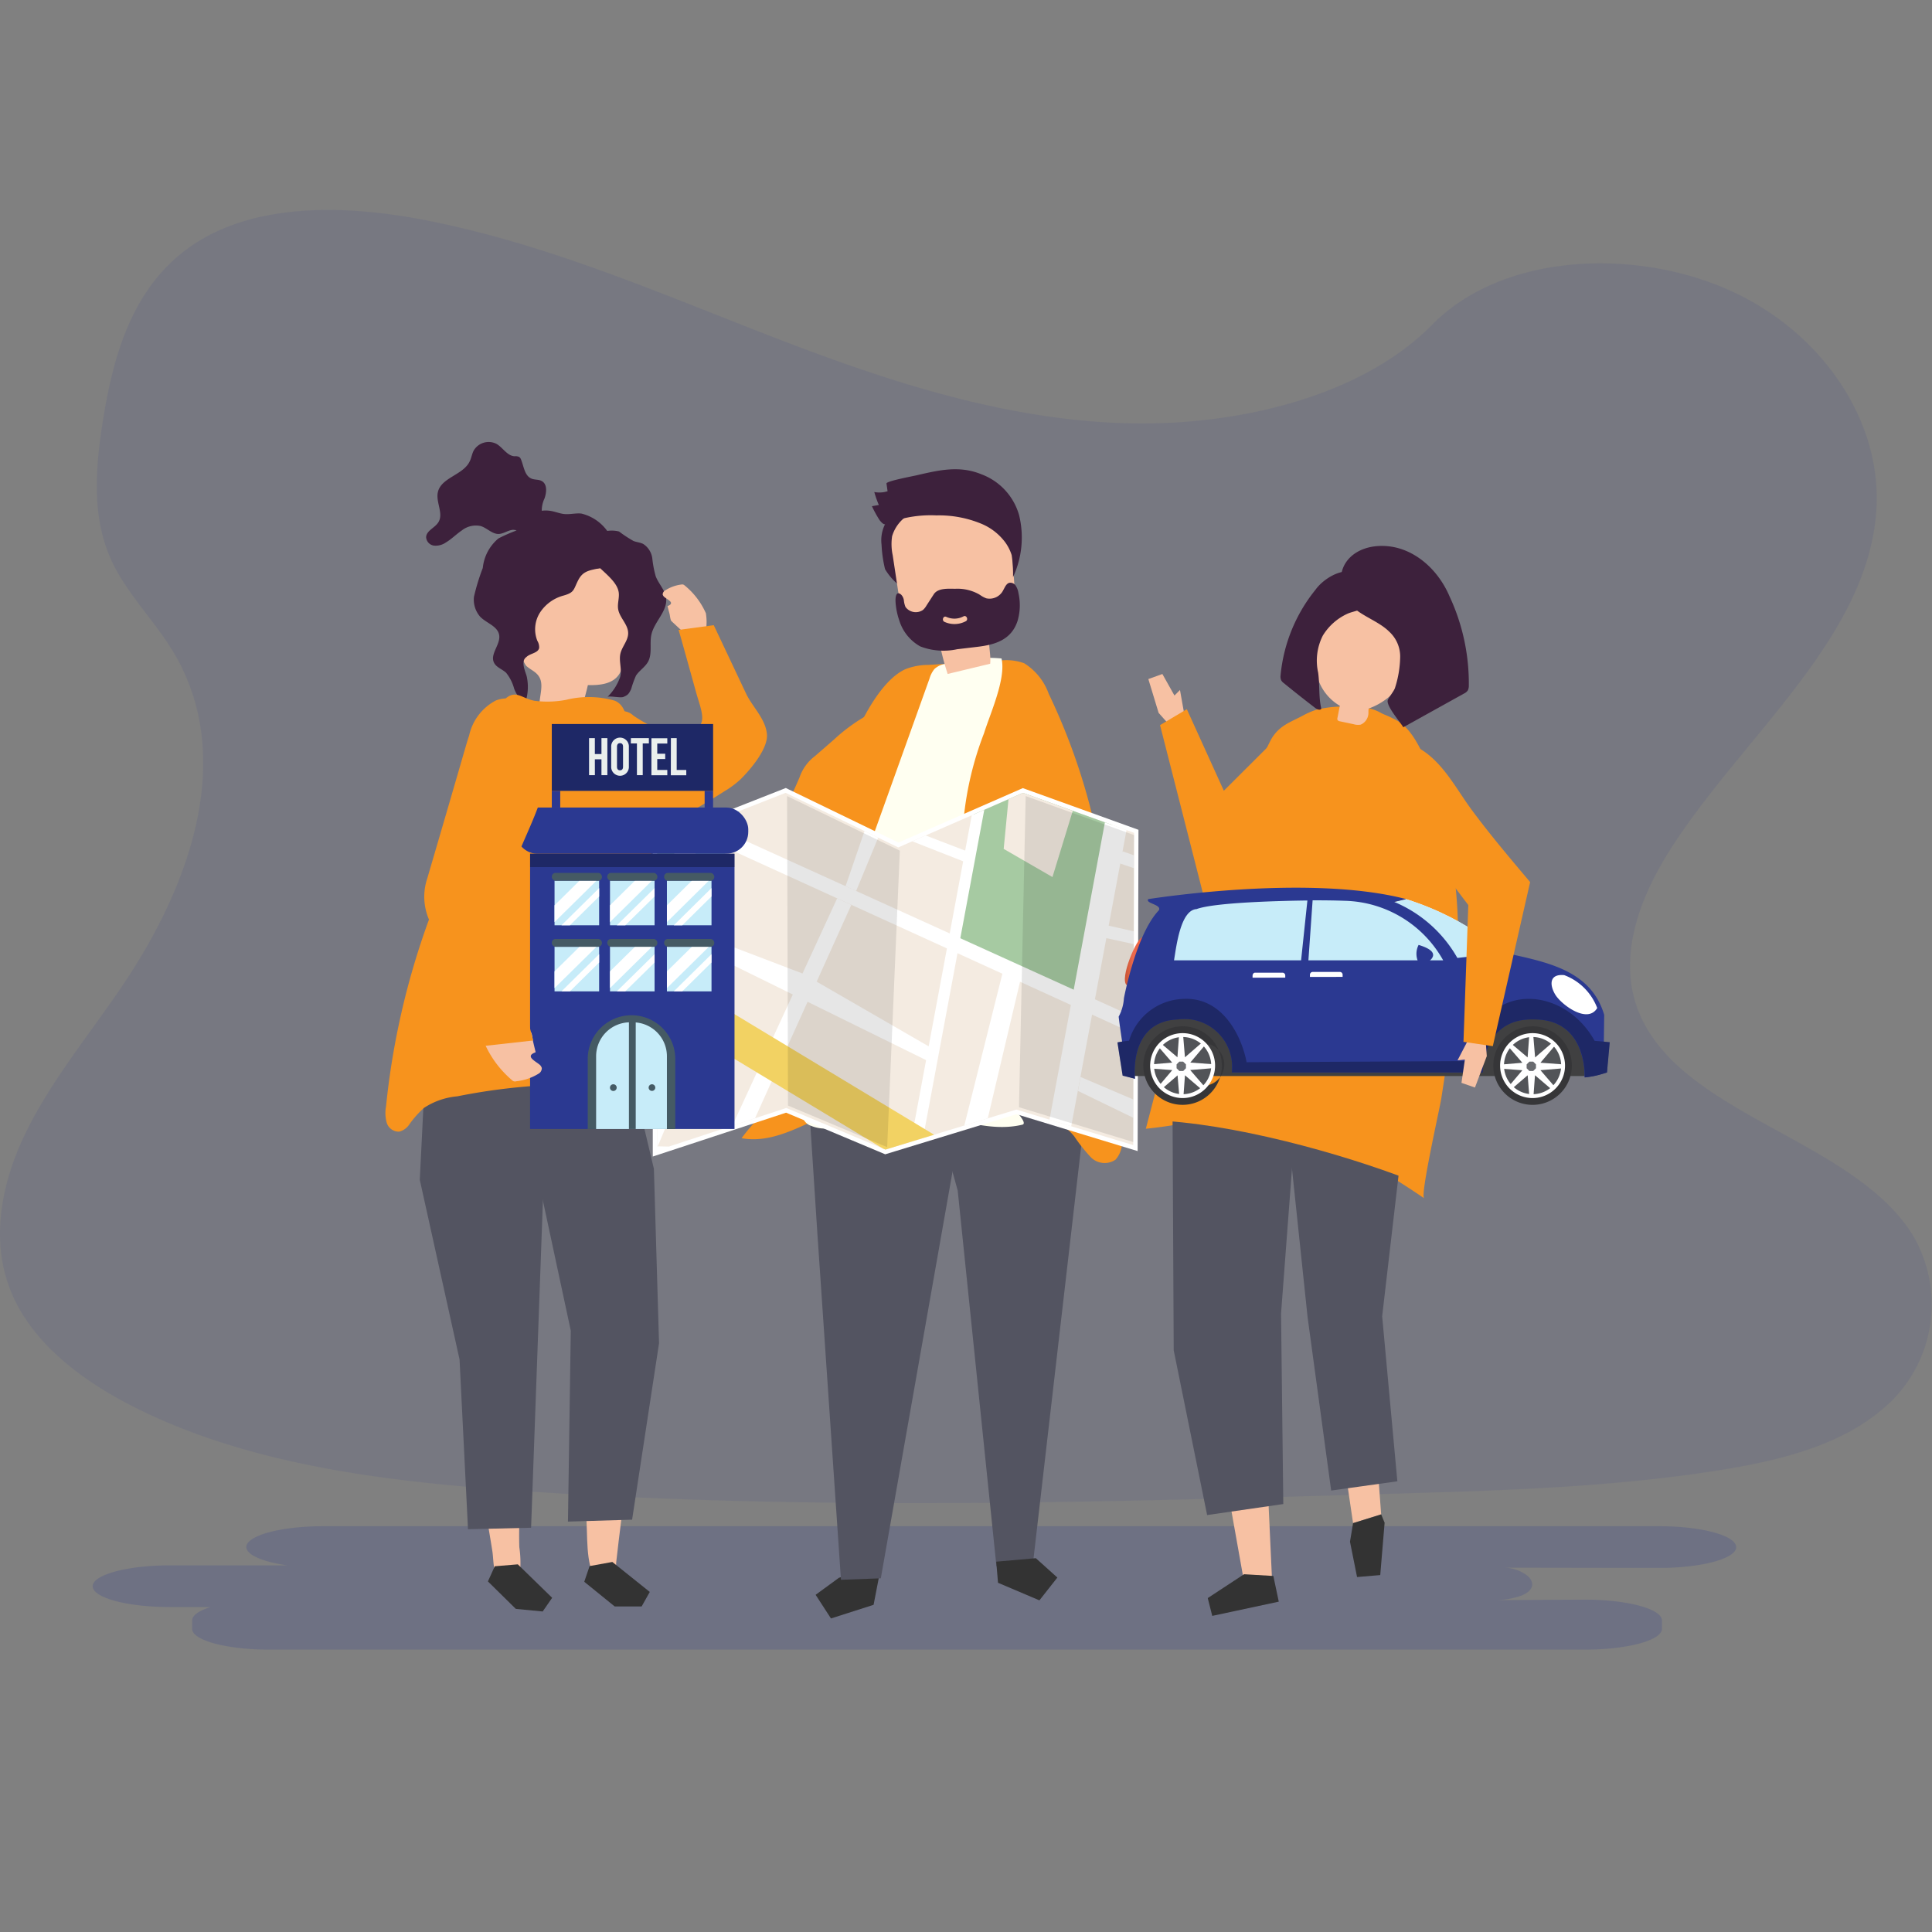 <svg xmlns="http://www.w3.org/2000/svg" xmlns:xlink="http://www.w3.org/1999/xlink" viewBox="0 0 160 160">
  <rect x="0" y="0" width="160" height="160" fill="#808080" stroke="none"/>
  <defs>
    <style>
      .cls-1, .cls-28 {
        fill: #fff;
      }

      .cls-2 {
        fill: none;
      }

      .cls-3 {
        fill: #f4ebe1;
      }

      .cls-4 {
        clip-path: url(#clip-path);
      }

      .cls-20, .cls-31, .cls-5, .cls-6 {
        fill: #2b3991;
      }

      .cls-19, .cls-5 {
        opacity: 0.1;
      }

      .cls-6 {
        opacity: 0.2;
      }

      .cls-7 {
        fill: #333;
      }

      .cls-8 {
        fill: #535461;
      }

      .cls-9 {
        fill: #484f5b;
      }

      .cls-10 {
        fill: #f7931d;
      }

      .cls-11 {
        fill: #fffff1;
      }

      .cls-12 {
        fill: #3d213c;
      }

      .cls-13 {
        fill: #f7c1a3;
      }

      .cls-14 {
        clip-path: url(#clip-path-2);
      }

      .cls-15 {
        clip-path: url(#clip-path-3);
      }

      .cls-16 {
        fill: #a6caa2;
      }

      .cls-17 {
        fill: #a3cedf;
      }

      .cls-18 {
        fill: #f2d263;
      }

      .cls-21 {
        fill: #455a64;
      }

      .cls-22, .cls-29 {
        fill: #c7ecf9;
      }

      .cls-23, .cls-32 {
        opacity: 0.3;
      }

      .cls-24 {
        fill: #eaefed;
      }

      .cls-25, .cls-26, .cls-27, .cls-28, .cls-29, .cls-30, .cls-31, .cls-32, .cls-33, .cls-34, .cls-35 {
        fill-rule: evenodd;
      }

      .cls-25 {
        fill: url(#linear-gradient);
      }

      .cls-26 {
        fill: #ccc;
      }

      .cls-27 {
        fill: #404041;
      }

      .cls-30 {
        fill: url(#linear-gradient-2);
      }

      .cls-33 {
        fill: #363638;
      }

      .cls-34 {
        fill: #525458;
      }

      .cls-35 {
        fill: #696b6f;
      }
    </style>
    <clipPath id="clip-path">
      <rect id="Rectangle_2" data-name="Rectangle 2" class="cls-1" width="160" height="160" transform="translate(445 747)"/>
    </clipPath>
    <clipPath id="clip-path-2">
      <path id="Path_1912" data-name="Path 1912" class="cls-2" d="M85.016,61.769l-.08-.029L74.609,66.259l-9.242-4.48-.086-.042L54.645,65.92v25.43l10.689-3.514,8.212,3.447L84.389,87.97l9.678,2.944.07-25.862Z"/>
    </clipPath>
    <clipPath id="clip-path-3">
      <rect id="Rectangle_453" data-name="Rectangle 453" class="cls-3" width="30.169" height="45.847" transform="translate(50.578 90.935) rotate(-88.89)"/>
    </clipPath>
    <linearGradient id="linear-gradient" x1="0.083" y1="0.501" x2="1.64" y2="0.501" gradientUnits="objectBoundingBox">
      <stop offset="0" stop-color="#6a8991"/>
      <stop offset="0.53" stop-color="#335c64"/>
      <stop offset="1" stop-color="#02383c"/>
    </linearGradient>
    <linearGradient id="linear-gradient-2" x1="-0.244" y1="0.5" x2="1.271" y2="0.5" gradientUnits="objectBoundingBox">
      <stop offset="0" stop-color="#bc352e"/>
      <stop offset="0.13" stop-color="#dd4d2f"/>
      <stop offset="0.21" stop-color="#be4a2b"/>
      <stop offset="0.33" stop-color="#d35a39"/>
      <stop offset="0.46" stop-color="#ec6b4e"/>
      <stop offset="0.62" stop-color="#ee5f3c"/>
      <stop offset="0.91" stop-color="#ed4e2c"/>
      <stop offset="1" stop-color="#bc4c24"/>
    </linearGradient>
  </defs>
  <g id="img-tatil-paketleri" class="cls-4" transform="translate(-445 -747)">
    <g id="Homepage-Icons-16" transform="translate(444.783 750.921)">
      <g id="Layer_1" data-name="Layer 1">
        <path id="Path_1882" data-name="Path 1882" class="cls-5" d="M93.186,31.123c-10.26-.358-20.031-3.668-29.36-7.29s-18.562-7.639-28.582-9.559c-6.442-1.235-13.8-1.408-18.994,2.048-5,3.325-6.609,9.054-7.476,14.376-.64,4-1.037,8.218.752,11.966,1.242,2.6,3.447,4.8,4.97,7.284C19.8,58.62,16.053,69.315,10.3,77.79,7.61,81.758,4.48,85.55,2.4,89.775s-3.04,9.076-1.223,13.39,6.1,7.489,10.763,9.745c9.46,4.589,20.6,5.9,31.481,6.647,24.063,1.645,48.257.931,72.384.218,8.932-.262,17.9-.531,26.684-1.92,4.877-.768,9.921-1.984,13.441-4.922a11.271,11.271,0,0,0,2.6-14.721c-5.04-7.834-19-9.783-22.543-18.2-1.946-4.637.051-9.8,2.88-14.081,6.061-9.22,16.219-17.307,16.754-27.843.368-7.236-4.516-14.485-12.068-17.922-7.911-3.591-18.882-3.139-24.726,2.8C112.811,29.081,102.243,31.437,93.186,31.123Z"/>
        <path id="Path_1883" data-name="Path 1883" class="cls-6" d="M137.613,122.472H26.982c-3.5,0-6.365.774-6.365,1.725h0c0,.656,1.376,1.229,3.383,1.52H14.254c-3.5,0-6.362.778-6.362,1.725h0c0,.96,2.88,1.725,6.362,1.725h3.4c-.96.3-1.523.688-1.523,1.114v.691c0,.96,2.88,1.722,6.362,1.722h109c3.5,0,6.362-.774,6.362-1.722v-.691c0-.96-2.88-1.725-6.362-1.725l-7.412.038a6.567,6.567,0,0,0,2.1-.362c1.078-.426,1.127-1.072.6-1.6a3.274,3.274,0,0,0-2.24-.726l13.1.022c3.5,0,6.362-.774,6.362-1.722h0C143.985,123.247,141.133,122.472,137.613,122.472Z"/>
        <path id="Path_1884" data-name="Path 1884" class="cls-7" d="M72.89,127.3l-.326,1.683-3.53,1.13-1.271-1.959,1.927-1.408,3.527-1.13Z"/>
        <path id="Path_1885" data-name="Path 1885" class="cls-8" d="M80.468,85.358l-7.306,41.431-3.3.122L67.9,98.1l-.928-14.309Z"/>
        <path id="Path_1886" data-name="Path 1886" class="cls-8" d="M90.46,84.92l-4.695,40.609-3.027.269-3.207-31.12-2.544-9.172Z"/>
        <path id="Path_1887" data-name="Path 1887" class="cls-7" d="M82.721,125.41l.147,1.747,3.428,1.456,1.488-1.888L86,125.122Z"/>
        <path id="Path_1888" data-name="Path 1888" class="cls-9" d="M67.763,86.107l-1.495-4.784L67.763,75.9l22.7.787V84.92Z"/>
        <path id="Path_1889" data-name="Path 1889" class="cls-10" d="M93.494,87.3a28.2,28.2,0,0,1-.365,3.543,2.106,2.106,0,0,1-.534,1.28,1.609,1.609,0,0,1-2.035-.2,13.681,13.681,0,0,1-1.386-1.747C87.509,88.165,84.6,87.855,82,87.695l-5.709-.355a17.616,17.616,0,0,0-5.191.192c-3.245.778-6.183,3.4-9.47,2.807a18.5,18.5,0,0,1,1.885-2.154c1.03-.848.922-.96.922-2.387q0-4.112.381-8.215c.458-4.976,2.455-9.281,3.949-13.995A61.188,61.188,0,0,1,71.2,56.623c.8-1.747,2.24-4.311,3.984-5.12a5.175,5.175,0,0,1,1.895-.358l5.853-.352a4.4,4.4,0,0,1,2.1.211,4.945,4.945,0,0,1,2.035,2.528A52.043,52.043,0,0,1,91.554,68c.586,3.543.758,7.162,1.28,10.66A46.524,46.524,0,0,1,93.494,87.3Z"/>
        <path id="Path_1890" data-name="Path 1890" class="cls-11" d="M80.03,63.827a23.423,23.423,0,0,0,.294,4.042c.5,3.815,1.28,7.588,2.058,11.351.4,1.92.806,3.84,1.194,5.761a14.365,14.365,0,0,0,.582,2.88c.051.112,1.213,1.242.723,1.36-3.84.925-7.86-1.869-11.719-.96-1.955.451-3.936,1.824-5.786,1.05a1.03,1.03,0,0,1-.563-.451,1.3,1.3,0,0,1,.08-1.014,15.934,15.934,0,0,0,1.386-4.935,41.331,41.331,0,0,1,.48-5.367,51.055,51.055,0,0,1,2.611-9.012l5.821-16.245a2.256,2.256,0,0,1,.41-.8,1.626,1.626,0,0,1,.864-.419,12.647,12.647,0,0,1,4.692-.458c.4,1.664-.96,4.618-1.447,6.193A26.91,26.91,0,0,0,80.03,63.827Z"/>
        <path id="Path_1891" data-name="Path 1891" class="cls-12" d="M75.188,40.244a6.6,6.6,0,0,0-.374,3.043.938.938,0,0,1-.141.781c-.211.2.051.55-.16.346a5.048,5.048,0,0,1-1-1.2,10.721,10.721,0,0,1-.291-2.039,2.96,2.96,0,0,1,.32-1.738,3.463,3.463,0,0,1,.742-.755,4.365,4.365,0,0,1,1.28-.822c.842-.285,1.415-.051.739.659A5.332,5.332,0,0,0,75.188,40.244Z"/>
        <path id="Path_1892" data-name="Path 1892" class="cls-13" d="M82.219,51.048l-3.52.845a21.363,21.363,0,0,1-.765-3.066c-1.059-.026-2.323-.186-2.832-1.219a3.569,3.569,0,0,1-.275-1.056l-.682-4.5a4.429,4.429,0,0,1-.048-1.562,3.1,3.1,0,0,1,1.642-1.92,6.828,6.828,0,0,1,6.18-.509,3.4,3.4,0,0,1,1.4,1.056,5.352,5.352,0,0,1,.714,2.749l.192,2.663c.074,1.018.09,2.2-.618,2.848-.374.342-.906.474-1.213.893C81.867,48.993,82.321,50.1,82.219,51.048Z"/>
        <path id="Path_1893" data-name="Path 1893" class="cls-12" d="M74.692,47.464a3.706,3.706,0,0,0,1.735,2.147,5.357,5.357,0,0,0,3.059.234l1.687-.2c1.421-.17,2.8-.557,3.316-2.151a4.592,4.592,0,0,0,.067-2.32,1.485,1.485,0,0,0-.23-.6.525.525,0,0,0-.531-.227c-.246.074-.358.365-.49.6a1.261,1.261,0,0,1-1.408.682,2.16,2.16,0,0,1-.451-.234c-.058-.038-.115-.077-.176-.112a3.648,3.648,0,0,0-1.936-.445c-.576,0-1.44-.083-1.789.461l-.611.944a1.363,1.363,0,0,1-.288.355,1.056,1.056,0,0,1-1.44-.253,1.92,1.92,0,0,1-.131-.522.848.848,0,0,0-.214-.483c-.493-.451-.5.381-.474.662A5.844,5.844,0,0,0,74.692,47.464Zm3.892-.3a1.6,1.6,0,0,0,1.44-.048c.243-.115.413.3.17.413a1.987,1.987,0,0,1-1.763.048C78.183,47.46,78.337,47.044,78.583,47.166Z"/>
        <path id="Path_1894" data-name="Path 1894" class="cls-12" d="M73,37.9a8.081,8.081,0,0,1-.378-1.075,2.24,2.24,0,0,0,1.1-.064c-.029-.218-.061-.432-.09-.64s2.384-.64,2.579-.7c1.824-.419,3.492-.806,5.306-.054a5.082,5.082,0,0,1,3.1,3.386,7.767,7.767,0,0,1-.506,5.12A10.723,10.723,0,0,0,84,42.052a3.677,3.677,0,0,0-.55-1.082,4.736,4.736,0,0,0-1.9-1.491,9.156,9.156,0,0,0-3.783-.717,9.87,9.87,0,0,0-3.693.528c-.528.227-.6.378-1.008-.128A9.518,9.518,0,0,1,72.426,38Z"/>
        <path id="Path_1895" data-name="Path 1895" class="cls-10" d="M67.184,70.275c1.187-2.256,1.84-4.688,2.931-7.041.675-1.459,1.424-2.88,2.205-4.292.221-.394,2.08-4.106,2.336-4.055a4.442,4.442,0,0,0-2.88.576,14.382,14.382,0,0,0-2.467,1.84l-1.6,1.392a3.706,3.706,0,0,0-1.28,1.773c-.858,1.975-1.786,3.917-2.589,5.914-.656,1.629-1.837,3.869-1.191,5.665.32.906.79,1.463,1.863,1.219A3.425,3.425,0,0,0,66.4,71.629C66.675,71.187,66.941,70.727,67.184,70.275Z"/>
        <path id="Path_1896" data-name="Path 1896" class="cls-1" d="M84.923,61.347l-10.3,4.509-9.1-4.407-.227-.112L54.277,65.67V91.858l11.041-3.632,8.209,3.447,10.865-3.322,10.039,3.056L94.5,64.8Z"/>
        <g id="Group_225" data-name="Group 225" class="cls-14">
          <rect id="Rectangle_451" data-name="Rectangle 451" class="cls-3" width="30.169" height="45.847" transform="translate(50.578 90.935) rotate(-88.89)"/>
          <g id="Group_224" data-name="Group 224" class="cls-15">
            <path id="Path_1897" data-name="Path 1897" class="cls-16" d="M92.876,61.4,89.685,78.663l-10.766-4.8,2.615-14.011Z"/>
            <path id="Path_1898" data-name="Path 1898" class="cls-17" d="M59.247,62.595c-.64,1.415-1,2.938-1.507,4.407a38.475,38.475,0,0,1-3.84,7.53q-1.309,2.128-2.688,4.208A7.543,7.543,0,0,0,50.1,80.888c-.4,1.53.211,3.123.816,4.586a1.306,1.306,0,0,0,1.488-.2,3.805,3.805,0,0,0,.883-1.328q2.743-5.815,4.989-11.841c1.479-3.975,3.3-8.276,4-12.465C60.806,58.655,59.7,61.619,59.247,62.595Z"/>
            <path id="Path_1899" data-name="Path 1899" class="cls-1" d="M94.5,59.526c-.64,0-1.28.022-1.92.048L86.056,94.566l1.837.342Z"/>
            <path id="Path_1900" data-name="Path 1900" class="cls-1" d="M82.5,59.02l-.938-.08-6.49,34.8.918.17Z"/>
            <path id="Path_1901" data-name="Path 1901" class="cls-1" d="M98.182,82.145,55.509,62.783l-.8.925,44.068,20.1Z"/>
            <path id="Path_1902" data-name="Path 1902" class="cls-16" d="M55.711,67.648a5.391,5.391,0,0,1-1.965,2.88c-1.2.694-2.711.358-4.007-.125a3.475,3.475,0,0,1-2.24-1.757,3.778,3.778,0,0,1,.381-2.73l2.365-5.85a2.368,2.368,0,0,1,.416-.746A2.24,2.24,0,0,1,52,58.773c1.6-.25,5.965-1,6.4,1.21.208,1.043-.64,2.416-.989,3.332Q56.568,65.485,55.711,67.648Z"/>
            <path id="Path_1903" data-name="Path 1903" class="cls-1" d="M80.347,66.6,65.766,61.01l-2.045.006,16.606,6.529Z"/>
            <path id="Path_1904" data-name="Path 1904" class="cls-1" d="M72.026,64.281l-1.783,5.188.874.4,2.115-5.111Z"/>
            <path id="Path_1905" data-name="Path 1905" class="cls-1" d="M89.7,85.269l6.788,2.893L96.46,89.81l-6.97-3.386Z"/>
            <path id="Path_1906" data-name="Path 1906" class="cls-1" d="M93.193,66.585l3.725,1.306-.054,1.021-4.116-1.4Z"/>
            <path id="Path_1907" data-name="Path 1907" class="cls-1" d="M91.9,72.711l6.058,1.354-.074,1.021-6.692-1.453Z"/>
            <path id="Path_1908" data-name="Path 1908" class="cls-1" d="M70.72,71.015,61.628,91.164l-1.6-.045,9.518-20.642Z"/>
            <path id="Path_1909" data-name="Path 1909" class="cls-1" d="M66.678,76.7,60.38,74.3l-6.874,16.69,1.181.022,6.285-14.984L77.31,84.069l.416-.989Z"/>
            <path id="Path_1910" data-name="Path 1910" class="cls-1" d="M83.285,76.5,79.268,92.517l1.84.038,3.786-16.027Z"/>
            <path id="Path_1911" data-name="Path 1911" class="cls-3" d="M90.04,60.034l-2.663,8.679-4.039-2.333.6-6.2Z"/>
            <rect id="Rectangle_452" data-name="Rectangle 452" class="cls-18" width="43.699" height="3.171" transform="matrix(0.856, 0.517, -0.517, 0.856, 49.427, 73.051)"/>
          </g>
        </g>
        <path id="Path_1913" data-name="Path 1913" class="cls-19" d="M84.606,87.775l9.463,2.88.067-25.42L85.16,62.006Z"/>
        <path id="Path_1914" data-name="Path 1914" class="cls-19" d="M65.475,87.637l8.215,3.447,1.047-24.556L65.4,62.006Z"/>
        <path id="Path_1915" data-name="Path 1915" class="cls-13" d="M43.63,106.221l-.086,7.71c.1,3.418-.426,6.855-.32,10.276a8.825,8.825,0,0,1,.029,2.394c-.2.778-.8.9-1.424.512-.838-.518-.7-1.725-.842-2.605-.384-2.423-.832-4.832-1.235-7.252-.2-1.184.211-2.845.122-4.045l-1.223-6.452Z"/>
        <path id="Path_1916" data-name="Path 1916" class="cls-8" d="M34.982,93.785l3.293,14.881.7,14.056L44.2,122.6,45.62,83.291l-10.126.186Z"/>
        <path id="Path_1917" data-name="Path 1917" class="cls-13" d="M47.761,107.3l.442,7.681c.035,2.138.32,4.256.534,6.378.2,1.971-.112,4.023.9,5.815.32.56.96.934,1.408.253.346-.525.141-1.4.208-2,.269-2.439.6-4.864.893-7.3.141-1.194-.339-2.835-.32-4.039l.922-6.5Z"/>
        <path id="Path_1918" data-name="Path 1918" class="cls-8" d="M54.37,92.876l.426,14.446-2.231,14.609-5.312.16.234-15.809L44.676,93.17l-.944-8.583,8.43-1.011Z"/>
        <path id="Path_1919" data-name="Path 1919" class="cls-13" d="M44.887,54.674l3.162.96a20.9,20.9,0,0,0,.854-2.819c.96.022,2.131-.067,2.65-1a3.482,3.482,0,0,0,.3-.96q.429-2.08.851-4.16a4.132,4.132,0,0,0,.125-1.45,2.9,2.9,0,0,0-1.4-1.875,6.12,6.12,0,0,0-5.61-.755,3.143,3.143,0,0,0-1.344.915,5.081,5.081,0,0,0-.794,2.525q-.154,1.232-.32,2.467a3.322,3.322,0,0,0,.416,2.679c.32.32.8.48,1.059.883C45.313,52.776,44.843,53.787,44.887,54.674Z"/>
        <path id="Path_1920" data-name="Path 1920" class="cls-12" d="M51.387,44.862a1.773,1.773,0,0,1,.067.256c.07.461-.115.928-.048,1.389.112.73.838,1.28.832,2.019,0,.6-.5,1.088-.64,1.674-.15.64.154,1.325-.026,1.952A4.3,4.3,0,0,1,50.52,53.8c.125-.122,1.046.093,1.312,0,.41-.16.477-.294.656-.659a8.269,8.269,0,0,1,.4-1.114c.294-.445.787-.72,1.027-1.2.32-.662.09-1.466.246-2.189.24-1.091,1.376-1.959,1.216-3.066-.093-.64-.618-1.146-.854-1.76a8.618,8.618,0,0,1-.282-1.463,1.671,1.671,0,0,0-.762-1.226c-.25-.122-.534-.141-.794-.24a10.141,10.141,0,0,1-1.2-.787,2.5,2.5,0,0,0-2.307.592,1.128,1.128,0,0,0-.067,1.5C49.6,43.079,51.026,43.87,51.387,44.862Z"/>
        <path id="Path_1921" data-name="Path 1921" class="cls-12" d="M42.846,40.068a12.68,12.68,0,0,0-1.347.6,3.653,3.653,0,0,0-1.3,2.448,17.606,17.606,0,0,0-.73,2.384,2.151,2.151,0,0,0,.512,1.651c.515.534,1.427.768,1.571,1.495.154.79-.778,1.584-.426,2.307.192.4.685.541,1.008.845a3.571,3.571,0,0,1,.662,1.312c.176.464.477.96.96,1.043a4.109,4.109,0,0,0,.083-2.055c-.115-.426-.528-1.251-.035-1.6.32-.32.96-.32,1.063-.752a1.04,1.04,0,0,0-.15-.6,2.579,2.579,0,0,1,.224-2.343,3.354,3.354,0,0,1,1.939-1.4c.922-.259.822-.49,1.213-1.258.358-.707.813-.806,1.536-.96a1.441,1.441,0,0,0,1.191-.778,1.673,1.673,0,0,0,.371-1.347,2.88,2.88,0,0,0-.7-1.03,3.71,3.71,0,0,0-2.131-1.421c-.483-.051-.96.093-1.453.035-.32-.038-.64-.163-.96-.23a2.56,2.56,0,0,0-1.639.192c-.5.246-.55.592-.877,1.008A1.642,1.642,0,0,1,42.846,40.068Z"/>
        <path id="Path_1922" data-name="Path 1922" class="cls-12" d="M45.31,37.363c.176-.5.243-1.184-.221-1.443-.253-.144-.573-.093-.845-.2-.576-.227-.64-.989-.87-1.568a.474.474,0,0,0-.154-.227.711.711,0,0,0-.387-.061c-.608-.032-.96-.7-1.479-1.014a1.431,1.431,0,0,0-1.92.566c-.138.278-.179.6-.32.874-.538,1.136-2.375,1.331-2.637,2.56-.179.829.5,1.773.038,2.49-.288.458-.986.682-1.008,1.223a.749.749,0,0,0,.64.7,1.479,1.479,0,0,0,.992-.256c.477-.285.867-.691,1.325-1a1.882,1.882,0,0,1,1.565-.362c.515.157.915.64,1.453.656.429,0,.8-.32,1.232-.346a3.865,3.865,0,0,1,1.162.285c.39.093.912-.022.992-.416a.941.941,0,0,1,.058-.285c.128-.24.56-.147.691-.387-.15-.355-.461-.294-.534-.736A2.336,2.336,0,0,1,45.31,37.363Z"/>
        <path id="Path_1923" data-name="Path 1923" class="cls-10" d="M47.1,54.037a7.767,7.767,0,0,1,4.039.074c1,.435.986,1.706,1.21,2.663,1.811,7.681,2.461,15.441,3.107,23.257l.438,5.3c.1,1.187.2,2.375.253,3.565-.266.227-.579-.2-.765-.493a2.8,2.8,0,0,0-1.2-.922,17.687,17.687,0,0,0-7.966-1.568,50.888,50.888,0,0,0-8.132.96,5.965,5.965,0,0,0-2.759.96,8.343,8.343,0,0,0-1.21,1.363,1.418,1.418,0,0,1-.832.6,1.037,1.037,0,0,1-1.034-.723,2.97,2.97,0,0,1-.064-1.354,63.786,63.786,0,0,1,3.52-15.384c.96-2.56,1.53-5.332,2.384-7.937s1.728-5.12,2.624-7.655v-.029a6.309,6.309,0,0,1,1.181-2.6c.989-1.034,1.463-.211,2.583,0A8.321,8.321,0,0,0,47.1,54.037Z"/>
        <path id="Path_1924" data-name="Path 1924" class="cls-13" d="M58.677,46.878c0-.029-.022-.054-.032-.08a6.183,6.183,0,0,0-1.735-2.24.342.342,0,0,0-.118-.07.355.355,0,0,0-.154,0,3.2,3.2,0,0,0-1.338.49.381.381,0,0,0-.2.352.454.454,0,0,0,.176.221c.118.1.48.288.509.442s-.173.227-.288.285c.054.211.112.426.17.64.032.122.061.509.157.6l1.456,1.357,1.389-.538A4.428,4.428,0,0,0,58.677,46.878Z"/>
        <path id="Path_1925" data-name="Path 1925" class="cls-10" d="M51.627,54.978a1.323,1.323,0,0,1,1.037.358,10.791,10.791,0,0,0,2.487,1.28c.554-.042,1.107-.061,1.658-.051,2.3.038,1.5-1.562,1.078-3.069-.125-.438-1.453-5.255-1.475-5.252l2.915-.39.71,1.5L62,53.512c.522,1.1,1.6,2.077,1.728,3.341.134,1.191-1.338,2.922-2.151,3.735a7.745,7.745,0,0,1-1.309.986,69.963,69.963,0,0,1-6.525,3.69.755.755,0,0,1-.32.106c-.246,0-.426-.227-.56-.438a13.169,13.169,0,0,1-1.882-8.849C51.038,55.621,51.2,55.1,51.627,54.978Z"/>
        <path id="Path_1926" data-name="Path 1926" class="cls-7" d="M41.191,125.791l-.566,1.255,2.311,2.275,2.224.214.784-1.133L43.1,125.631Z"/>
        <rect id="Rectangle_454" data-name="Rectangle 454" class="cls-20" width="16.93" height="22.799" transform="translate(44.116 66.777)"/>
        <path id="Path_1927" data-name="Path 1927" class="cls-21" d="M48.891,89.58v-5.9a3.626,3.626,0,0,1,7.249,0v5.9Z"/>
        <path id="Path_1928" data-name="Path 1928" class="cls-22" d="M52.392,80.744h.246a2.81,2.81,0,0,1,2.81,2.81v6.023H49.585V83.553a2.81,2.81,0,0,1,2.807-2.81Z"/>
        <rect id="Rectangle_455" data-name="Rectangle 455" class="cls-22" width="3.693" height="3.693" transform="translate(46.142 69.014)"/>
        <path id="Path_1929" data-name="Path 1929" class="cls-1" d="M49.617,69.014l-3.476,3.428V71.053l2.067-2.039Z"/>
        <path id="Path_1930" data-name="Path 1930" class="cls-1" d="M49.835,69.626v.694l-2.419,2.387h-.7Z"/>
        <rect id="Rectangle_456" data-name="Rectangle 456" class="cls-22" width="3.693" height="3.693" transform="translate(50.734 69.014)"/>
        <path id="Path_1931" data-name="Path 1931" class="cls-1" d="M54.21,69.014l-3.476,3.428V71.053L52.8,69.014Z"/>
        <path id="Path_1932" data-name="Path 1932" class="cls-1" d="M54.427,69.626v.694L52,72.708h-.7Z"/>
        <rect id="Rectangle_457" data-name="Rectangle 457" class="cls-22" width="3.693" height="3.693" transform="translate(55.448 69.014)"/>
        <path id="Path_1933" data-name="Path 1933" class="cls-1" d="M58.921,69.014l-3.472,3.428V71.053l2.067-2.039Z"/>
        <path id="Path_1934" data-name="Path 1934" class="cls-1" d="M59.138,69.626v.694l-2.419,2.387h-.7Z"/>
        <rect id="Rectangle_458" data-name="Rectangle 458" class="cls-22" width="3.693" height="3.693" transform="translate(46.142 74.487)"/>
        <path id="Path_1935" data-name="Path 1935" class="cls-1" d="M49.617,74.487l-3.476,3.424V76.526l2.067-2.039Z"/>
        <path id="Path_1936" data-name="Path 1936" class="cls-1" d="M49.835,75.1v.691l-2.419,2.387h-.7Z"/>
        <rect id="Rectangle_459" data-name="Rectangle 459" class="cls-22" width="3.693" height="3.693" transform="translate(50.734 74.487)"/>
        <path id="Path_1937" data-name="Path 1937" class="cls-1" d="M54.21,74.487l-3.476,3.424V76.526L52.8,74.487Z"/>
        <path id="Path_1938" data-name="Path 1938" class="cls-1" d="M54.427,75.1v.691L52,78.177h-.7Z"/>
        <rect id="Rectangle_460" data-name="Rectangle 460" class="cls-22" width="3.693" height="3.693" transform="translate(55.448 74.487)"/>
        <path id="Path_1939" data-name="Path 1939" class="cls-1" d="M58.921,74.487l-3.472,3.424V76.526l2.067-2.039Z"/>
        <path id="Path_1940" data-name="Path 1940" class="cls-1" d="M59.138,75.1v.691l-2.419,2.387h-.7Z"/>
        <rect id="Rectangle_461" data-name="Rectangle 461" class="cls-20" width="19.32" height="3.821" rx="1.805" transform="translate(42.865 62.956)"/>
        <rect id="Rectangle_462" data-name="Rectangle 462" class="cls-21" width="4.151" height="0.65" rx="0.31" transform="translate(45.915 68.368)"/>
        <rect id="Rectangle_463" data-name="Rectangle 463" class="cls-21" width="4.151" height="0.65" rx="0.31" transform="translate(45.915 73.837)"/>
        <rect id="Rectangle_464" data-name="Rectangle 464" class="cls-21" width="4.151" height="0.65" rx="0.31" transform="translate(50.507 73.837)"/>
        <rect id="Rectangle_465" data-name="Rectangle 465" class="cls-21" width="4.151" height="0.65" rx="0.31" transform="translate(50.507 68.368)"/>
        <rect id="Rectangle_466" data-name="Rectangle 466" class="cls-21" width="4.151" height="0.65" rx="0.31" transform="translate(55.218 68.368)"/>
        <rect id="Rectangle_467" data-name="Rectangle 467" class="cls-21" width="4.151" height="0.65" rx="0.31" transform="translate(55.218 73.837)"/>
        <rect id="Rectangle_468" data-name="Rectangle 468" class="cls-20" width="0.698" height="1.383" transform="translate(45.915 61.574)"/>
        <rect id="Rectangle_469" data-name="Rectangle 469" class="cls-20" width="0.698" height="1.383" transform="translate(58.572 61.574)"/>
        <rect id="Rectangle_470" data-name="Rectangle 470" class="cls-20" width="13.355" height="5.533" transform="translate(45.915 56.04)"/>
        <rect id="Rectangle_471" data-name="Rectangle 471" class="cls-23" width="13.355" height="5.533" transform="translate(45.915 56.04)"/>
        <path id="Path_1941" data-name="Path 1941" class="cls-24" d="M49.483,60.274H49V57.209h.48v1.315h.547V57.209h.49v3.066h-.49V58.962h-.547Z"/>
        <path id="Path_1942" data-name="Path 1942" class="cls-24" d="M50.834,57.945a.733.733,0,1,1,1.463,0v1.6a.733.733,0,1,1-1.463,0Zm.48,1.626c0,.218.1.3.25.3s.25-.083.25-.3V57.925c0-.221-.1-.3-.25-.3s-.25.083-.25.3Z"/>
        <path id="Path_1943" data-name="Path 1943" class="cls-24" d="M52.466,57.209h1.488v.438h-.509v2.627h-.48V57.647h-.506Z"/>
        <path id="Path_1944" data-name="Path 1944" class="cls-24" d="M54.648,58.5h.659v.438h-.659v.906h.832v.438H54.165V57.218H55.48v.438h-.832Z"/>
        <path id="Path_1945" data-name="Path 1945" class="cls-24" d="M55.778,57.209h.48v2.637h.794v.438h-1.28Z"/>
        <rect id="Rectangle_472" data-name="Rectangle 472" class="cls-21" width="0.563" height="9.054" transform="translate(52.302 80.526)"/>
        <path id="Path_1946" data-name="Path 1946" class="cls-21" d="M54.485,86.149a.275.275,0,1,1-.275-.275.275.275,0,0,1,.275.275Z"/>
        <path id="Path_1947" data-name="Path 1947" class="cls-21" d="M51.288,86.149a.278.278,0,1,1-.275-.275.275.275,0,0,1,.275.275Z"/>
        <rect id="Rectangle_473" data-name="Rectangle 473" class="cls-23" width="16.93" height="1.111" transform="translate(44.116 66.777)"/>
        <path id="Path_1948" data-name="Path 1948" class="cls-13" d="M40.295,82.344a1.09,1.09,0,0,0,.038.109,8.42,8.42,0,0,0,2.282,3.076.342.342,0,0,0,.368.093A4.352,4.352,0,0,0,44.814,85a.525.525,0,0,0,.272-.47.566.566,0,0,0-.234-.32c-.157-.134-.64-.406-.675-.618s.243-.3.4-.374c-.07-.291-.141-.579-.208-.87-.042-.166-.07-.691-.2-.813l-1.952-1.863-1.9.7A6.479,6.479,0,0,0,40.295,82.344Z"/>
        <path id="Path_1949" data-name="Path 1949" class="cls-10" d="M39.069,56.991c-.09.259-.166.518-.243.774q-1.6,5.524-3.223,11.054a4.763,4.763,0,0,0,.32,3.783l1.037,2.333q1.261,2.848,2.528,5.7l.912,2.055,3.968-.442q-1.171-4.586-2.346-9.172c-.9-3.52,2.211-7.889,3.165-11.447a8.838,8.838,0,0,0,.224-5.213c-.6-1.664-2.493-2.976-4.135-2.323A4.309,4.309,0,0,0,39.069,56.991Z"/>
        <path id="Path_1950" data-name="Path 1950" class="cls-7" d="M49.045,125.775l-.442,1.3,2.519,2.042h2.234l.672-1.2-3.1-2.483Z"/>
        <path id="Path_1951" data-name="Path 1951" class="cls-10" d="M115.787,55.685l.112.061c1.789.979,2.858,4.439,3.463,6.471a41.556,41.556,0,0,1,1.357,16.024c-.275,2.96-.682,5.9-1.146,8.842-.128.81-1.757,8-1.415,8.231a63.938,63.938,0,0,0-10.919-6.02c-3.84-1.539-8-.134-12.129.262,2.381-9.1,5.364-20.584,9.034-29.19a24.384,24.384,0,0,1,1.367-3.1c.666-1.1,1.491-1.338,2.56-1.9a6.426,6.426,0,0,1,1.13-.5A9.232,9.232,0,0,1,115.787,55.685Z"/>
        <path id="Path_1952" data-name="Path 1952" class="cls-13" d="M96.169,55.116l-.851-2.8,1.162-.419,1,1.783.458-.458.442,2.487-1.149.6Z"/>
        <path id="Path_1953" data-name="Path 1953" class="cls-10" d="M106.848,56.3l-5.277,5.264-3.066-6.753L96.287,56.13l3.658,14.344,9.713-7.181Z"/>
        <path id="Path_1954" data-name="Path 1954" class="cls-13" d="M116.654,85.65l-3.194,20.565,1.139,15.278-2.327.726-2.087-14.149-4.442-25.087Z"/>
        <path id="Path_1955" data-name="Path 1955" class="cls-7" d="M112.273,122.219l-.256,1.539.586,2.925,1.92-.163.362-4.333-.285-.694Z"/>
        <path id="Path_1956" data-name="Path 1956" class="cls-13" d="M97.836,85.038l1.027,17.445,4.343,24.383,2.352-.029-1.046-22.607,3.053-20.844Z"/>
        <path id="Path_1957" data-name="Path 1957" class="cls-7" d="M103.245,126.45l-3.008,1.975.374,1.475,5.508-1.178-.448-2.128Z"/>
        <path id="Path_1958" data-name="Path 1958" class="cls-8" d="M97.318,87.653l.1,20.248,2.768,13.649,6.308-.912-.186-15.777,1.309-17.333-.646-2.624-9.121.928Z"/>
        <path id="Path_1959" data-name="Path 1959" class="cls-8" d="M108.506,105.159l1.952,14.36,5.482-.765-1.258-13.668,2.035-17.48-1.194-4.733-9.214,1.389Z"/>
        <path id="Path_1960" data-name="Path 1960" class="cls-10" d="M96.844,88.917c7.009.506,15.918,3.159,20.936,5.2,1.629-10.388-.419-22.495-1.6-32.912-.218-1.888-.211-4.512-.89-5.463-1.159-1.616-5.149-1.552-6.426.253-1.863,2.64-2.733,7.124-3.805,10.193C102.621,73.14,98.7,81.787,96.844,88.917Z"/>
        <path id="Path_1961" data-name="Path 1961" class="cls-25" d="M129.378,77.246a6.25,6.25,0,0,1,1.335,2.666S128.415,78.926,129.378,77.246Z"/>
        <path id="Path_1962" data-name="Path 1962" class="cls-26" d="M129.34,77.441l.832,1.139-.33-.272.115.33.176.115.115.2v.211h-.077l.192.115v.115l-.038.058h-.25l-.176-.192-.288-.211-.291-.31v-.307l-.1-.349Z"/>
        <path id="Path_1963" data-name="Path 1963" class="cls-27" d="M131.305,85.192l1-.058-1.408-4.544-5.085-2.125-4.692.173-20.463.086-5.777.912L93.9,85.192Z"/>
        <path id="Path_1964" data-name="Path 1964" class="cls-28" d="M116.676,70.544l-.989.234-.477.32s2.746.56,5.569,4.6l4-.49S122.283,72.327,116.676,70.544Z"/>
        <path id="Path_1965" data-name="Path 1965" class="cls-29" d="M116.676,70.544l-.989.234-.477.32s2.746.56,5.569,4.6l4-.49S122.283,72.327,116.676,70.544Z"/>
        <path id="Path_1966" data-name="Path 1966" class="cls-30" d="M95.049,73.85l-.237-.131c-.429-.022-1.92,3.437-1.28,3.952C93.522,77.671,95.564,75.633,95.049,73.85Z"/>
        <path id="Path_1967" data-name="Path 1967" class="cls-31" d="M96.191,71.463c.253-.483-1.146-.56-.883-.922,0,0,13.246-2.128,21.368,0l-.989.234a10.789,10.789,0,0,1,5.223,4.637l3.9-.432c3.412.771,7.133,1.379,8.26,5.143l-.042,3.2.349.349-.09,1.216-.432.131a7.066,7.066,0,0,1-1.411.275s.25-4.855-4.237-4.8c-4.256-.128-4.212,4.384-4.212,4.384H102.23a3.956,3.956,0,0,0-4.48-4.384c-4.116.154-3.543,4.909-3.543,4.909l-.611-.176s-.608-3.78-.736-4.951a3.7,3.7,0,0,0,.435-1.523S94.281,73.46,96.191,71.463Z"/>
        <path id="Path_1968" data-name="Path 1968" class="cls-31" d="M133.529,82.395,133.3,84.9l-.432.131a7.066,7.066,0,0,1-1.411.275s.25-4.855-4.237-4.8c-4.256-.128-4.212,4.384-4.212,4.384H102.23a3.956,3.956,0,0,0-4.48-4.384c-4.116.154-3.543,4.909-3.543,4.909l-1.018-.256s-.221-1.4-.429-2.752a8.378,8.378,0,0,1,.96-.138,4.852,4.852,0,0,1,4.445-3.463c3.421-.211,4.932,3.309,5.29,5.242l18.242-.093c1.194-6.8,8-6.353,10.58-1.677C132.256,82.273,133.132,82.344,133.529,82.395Z"/>
        <path id="Path_1969" data-name="Path 1969" class="cls-32" d="M133.529,82.395,133.3,84.9l-.432.131a7.066,7.066,0,0,1-1.411.275s.25-4.855-4.237-4.8c-4.256-.128-4.212,4.384-4.212,4.384H102.23a3.956,3.956,0,0,0-4.48-4.384c-4.116.154-3.543,4.909-3.543,4.909l-1.018-.256s-.221-1.4-.429-2.752a8.378,8.378,0,0,1,.96-.138,4.852,4.852,0,0,1,4.445-3.463c3.421-.211,4.932,3.309,5.29,5.242l18.242-.093c1.194-6.8,8-6.353,10.58-1.677C132.256,82.273,133.132,82.344,133.529,82.395Z"/>
        <path id="Path_1970" data-name="Path 1970" class="cls-29" d="M99.292,71.367c-1.3.112-1.645,3-1.847,4.244h10.523l.522-4.957c-1.706.019-7.662.131-9.2.72Zm20.444,4.244a9.6,9.6,0,0,0-8.145-4.932c-.9-.032-1.8-.042-2.669-.038l-.349,4.97Z"/>
        <path id="Path_1971" data-name="Path 1971" class="cls-31" d="M117.7,74.333a1.6,1.6,0,0,0,.173,1.738S120.3,75.114,117.7,74.333Z"/>
        <path id="Path_1972" data-name="Path 1972" class="cls-28" d="M132.492,79.559a4.666,4.666,0,0,0-2.73-2.723c-1.216-.122-1.245.768-.752,1.6S131.686,80.913,132.492,79.559Z"/>
        <path id="Path_1973" data-name="Path 1973" class="cls-28" d="M108.7,76.983V76.83a.237.237,0,0,1,.2-.259h2.307a.234.234,0,0,1,.2.256v.154Z"/>
        <path id="Path_1974" data-name="Path 1974" class="cls-28" d="M103.949,77.047v-.154c0-.144.086-.259.2-.259h2.307a.234.234,0,0,1,.2.256v.154Z"/>
        <path id="Path_1975" data-name="Path 1975" class="cls-33" d="M124.85,86.638a3.252,3.252,0,1,0-.022-4.6,3.251,3.251,0,0,0,.022,4.6Zm3.972-.64h0a2.368,2.368,0,1,1,0-3.351,2.368,2.368,0,0,1,0,3.351Z"/>
        <path id="Path_1976" data-name="Path 1976" class="cls-28" d="M127.125,81.64a2.688,2.688,0,1,1-2.675,2.7,2.688,2.688,0,0,1,2.675-2.7Z"/>
        <path id="Path_1977" data-name="Path 1977" class="cls-34" d="M127.125,81.96a2.368,2.368,0,1,0,2.381,2.355A2.368,2.368,0,0,0,127.125,81.96Z"/>
        <path id="Path_1978" data-name="Path 1978" class="cls-35" d="M127.612,84.965a.822.822,0,1,0-.582.242A.822.822,0,0,0,127.612,84.965Z"/>
        <path id="Path_1979" data-name="Path 1979" class="cls-28" d="M126.873,86.927l-.141-1.8L125.368,86.3l-.237-.214,1.162-1.373-1.792-.134v-.336l1.792-.15-1.175-1.36.237-.243,1.373,1.162.134-1.792h.336l.15,1.792,1.363-1.175.24.24-1.162,1.373,1.792.131v.339l-1.792.147,1.175,1.363-.237.24-1.389-1.184-.131,1.8Zm0-2.154h.32l.227-.227v-.32L127.193,84h-.32l-.227.227v.32Z"/>
        <path id="Path_1980" data-name="Path 1980" class="cls-33" d="M95.868,86.638a3.252,3.252,0,1,0-.026-4.6A3.251,3.251,0,0,0,95.868,86.638ZM99.84,86h0a1.762,1.762,0,1,1,.01,0Z"/>
        <path id="Path_1981" data-name="Path 1981" class="cls-28" d="M98.144,81.64a2.688,2.688,0,1,1-2.675,2.7,2.688,2.688,0,0,1,2.675-2.7Z"/>
        <path id="Path_1982" data-name="Path 1982" class="cls-34" d="M98.144,81.96a2.368,2.368,0,1,0,2.381,2.355A2.368,2.368,0,0,0,98.144,81.96Z"/>
        <path id="Path_1983" data-name="Path 1983" class="cls-35" d="M98.63,84.965a.822.822,0,1,0-.582.242A.822.822,0,0,0,98.63,84.965Z"/>
        <path id="Path_1984" data-name="Path 1984" class="cls-28" d="M97.888,86.927l-.15-1.792-1.36,1.175-.24-.237L97.3,84.7l-1.8-.134v-.336l1.792-.15-1.175-1.36.237-.243,1.373,1.162.131-1.792H98.2l.15,1.792,1.36-1.175.24.24-1.159,1.373,1.792.131v.339l-1.8.147,1.178,1.363-.24.24-1.37-1.168-.131,1.8Zm0-2.154h.32l.224-.227v-.32L98.2,84h-.32l-.224.227v.32Z"/>
        <path id="Path_1985" data-name="Path 1985" class="cls-13" d="M117.093,48.7c-.96-3.61-5.959-5.143-7.377-1.1a8.3,8.3,0,0,0-.544,3.792,4.086,4.086,0,0,0,1.987,3.127h.019l-.192.979a.32.32,0,0,0,0,.208.285.285,0,0,0,.2.109l1.146.243a1.245,1.245,0,0,0,.573.032,1.066,1.066,0,0,0,.64-1.014,1.845,1.845,0,0,1,.019-.32A5.42,5.42,0,0,0,117.093,48.7Z"/>
        <path id="Path_1986" data-name="Path 1986" class="cls-12" d="M109.77,48.712a4.568,4.568,0,0,0-.39,3.069c.144,1.034.029,1.994.262,2.992-.106.157-.346.054-.5-.061q-1.315-1.008-2.6-2.055a.771.771,0,0,1-.224-.243.806.806,0,0,1-.048-.419,13.229,13.229,0,0,1,2.88-7.063c.762-1.075,2.8-2.263,3.956-.979a2.16,2.16,0,0,1,.429,1.088,1.8,1.8,0,0,1,.022.7c-.211.918-1.072.867-1.744,1.162A4.65,4.65,0,0,0,109.77,48.712Z"/>
        <path id="Path_1987" data-name="Path 1987" class="cls-12" d="M116.171,50.565a8.759,8.759,0,0,1-.429,2.49c-.083.266-.592.88-.608,1.059-.045.518,1.021,1.738,1.3,2.192l5.008-2.781a.81.81,0,0,0,.336-.275.848.848,0,0,0,.08-.39,17.046,17.046,0,0,0-1.6-7.4c-1.014-2.387-3.261-4.33-5.921-4.16-2.147.134-3.648,1.719-2.864,3.933.592,1.671,2.669,2.026,3.8,3.165A2.787,2.787,0,0,1,116.171,50.565Z"/>
        <path id="Path_1988" data-name="Path 1988" class="cls-13" d="M123.346,83.544l-.979,2.6-1.117-.387.282-1.93-.608.064,1.1-2.115,1.213.243Z"/>
        <path id="Path_1989" data-name="Path 1989" class="cls-10" d="M114.571,58.655a2.506,2.506,0,0,0-.214.682,4.608,4.608,0,0,0,.707,3.066,46.308,46.308,0,0,0,3.232,4l3.52,4.628-.4,11.329,2.429.358,3.091-13.588c-1.661-1.971-3.29-3.892-4.816-5.949-1.37-1.85-2.461-4.119-4.564-5.236A2.064,2.064,0,0,0,114.571,58.655Z"/>
      </g>
    </g>
  </g>
</svg>
